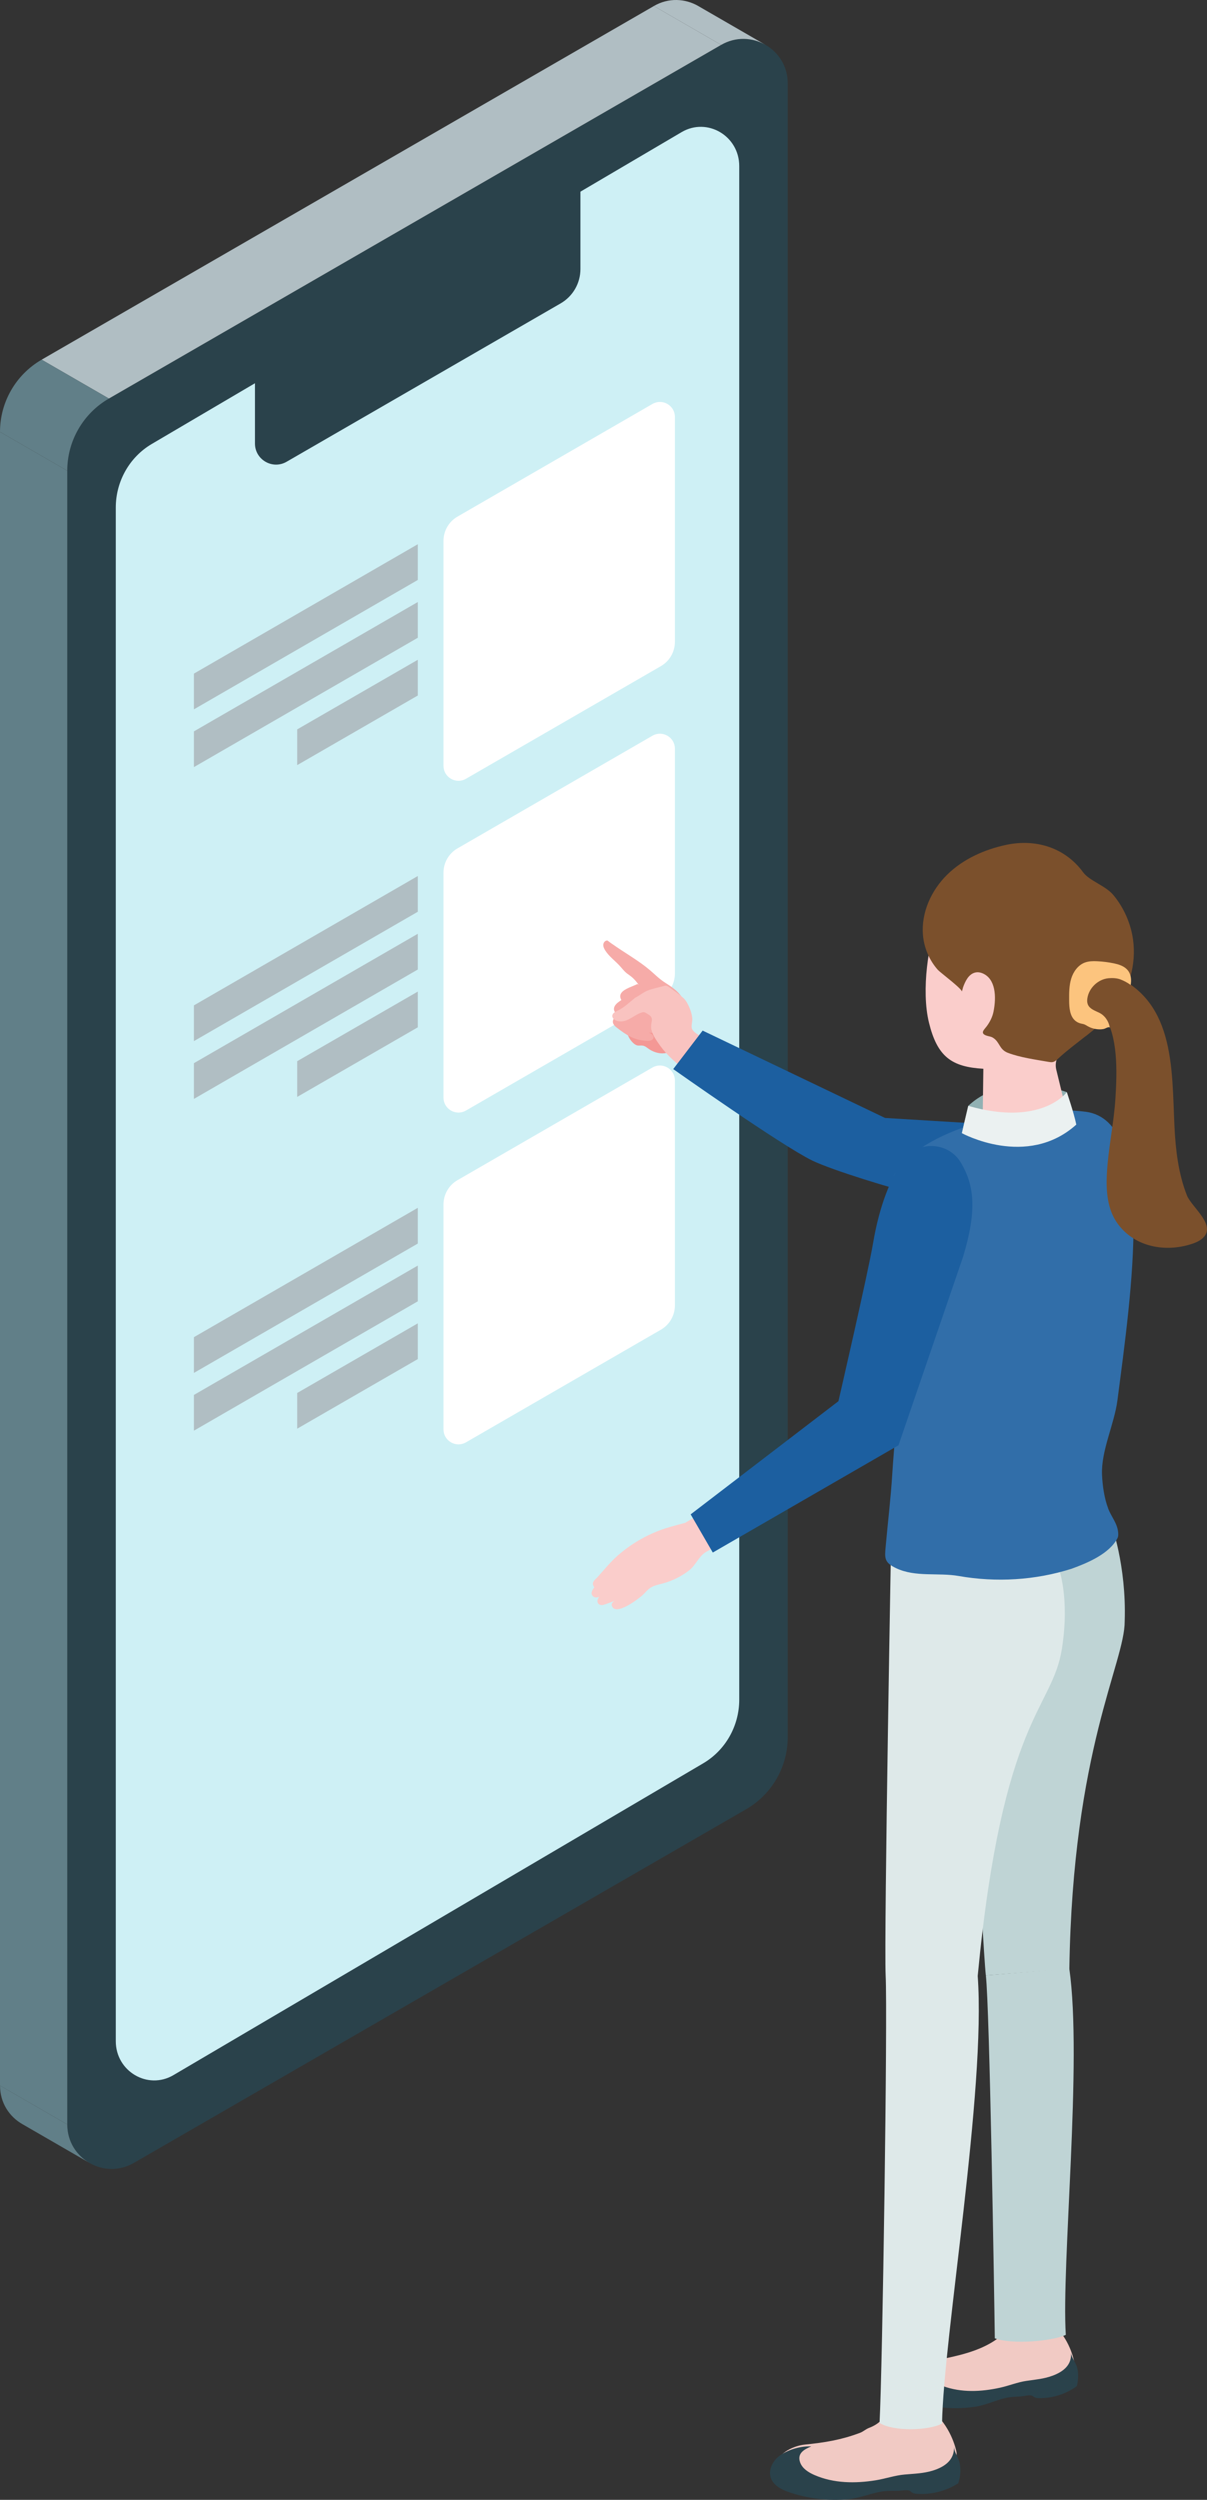 <?xml version="1.0" encoding="UTF-8"?>
<svg id="_レイヤー_2" data-name="レイヤー 2" xmlns="http://www.w3.org/2000/svg" viewBox="0 0 401.53 830.95">
  <rect x="0" y="0" width="401.53" height="830.95" fill="#333333" stroke="none"/>
  <defs>
    <style>
      .cls-1 {
        fill: #ebf1f1;
      }

      .cls-2 {
        fill: #f9c3c0;
      }

      .cls-3 {
        fill: #dee9e9;
      }

      .cls-4 {
        fill: #fff;
      }

      .cls-5 {
        fill: #f6aba8;
      }

      .cls-6 {
        fill: #facdcb;
      }

      .cls-7 {
        fill: #fcc47e;
      }

      .cls-8 {
        fill: #7b502c;
      }

      .cls-9 {
        fill: #f49895;
      }

      .cls-10 {
        fill: #91b1b3;
      }

      .cls-11 {
        fill: #cef0f5;
      }

      .cls-12 {
        fill: #bfd4d5;
      }

      .cls-13 {
        fill: #617f88;
      }

      .cls-14 {
        fill: #1c5fa0;
      }

      .cls-15 {
        fill: #316ea9;
      }

      .cls-16 {
        fill: #f1cac4;
      }

      .cls-17 {
        fill: #b0bec3;
      }

      .cls-18 {
        fill: #2a424b;
      }
    </style>
  </defs>
  <g id="_素材" data-name="素材">
    <g>
      <g>
        <path class="cls-18" d="M36.23,132.48L239.9,14.92c9.85-5.69,22.16,1.42,22.16,12.79v549.7c0,9.9-5.28,19.04-13.85,23.99l-203.68,117.56c-9.85,5.69-22.16-1.42-22.16-12.79V156.47c0-9.9,5.28-19.04,13.85-23.99Z"/>
        <path class="cls-17" d="M239.9,14.92l-22.38-12.92c4.9-2.83,10.41-2.49,14.71-.03l22.41,12.94c-4.3-2.47-9.83-2.82-14.74.02Z"/>
        <path class="cls-13" d="M22.38,706.17c0,5.73,3.12,10.37,7.48,12.84l-22.41-12.94c-4.36-2.48-7.44-7.1-7.44-12.82l22.38,12.92"/>
        <polygon class="cls-17" points="13.85 119.56 36.23 132.48 239.9 14.92 217.53 2 13.85 119.56"/>
        <polygon class="cls-13" points="0 143.55 0 693.25 22.38 706.17 22.38 156.47 0 143.55"/>
        <path class="cls-13" d="M36.23,132.48c-8.57,4.95-13.85,14.09-13.85,23.99L0,143.55c0-9.9,5.28-19.04,13.85-23.99l22.38,12.92Z"/>
        <path class="cls-11" d="M50.5,147.57L226.75,43.92c8.52-5.01,19.17,1.25,19.17,11.28v509.78c0,8.72-4.57,16.79-11.98,21.15l-176.25,103.65c-8.52,5.01-19.17-1.25-19.17-11.28V168.72c0-8.72,4.57-16.79,11.98-21.15Z"/>
        <path class="cls-18" d="M91.39,110.23l91.18-52.64c4.67-2.7,10.52.67,10.52,6.07v25.79c0,4.7-2.51,9.04-6.57,11.39l-91.18,52.65c-4.67,2.7-10.52-.67-10.52-6.07v-25.79c0-4.7,2.51-9.04,6.57-11.39Z"/>
      </g>
      <g>
        <path class="cls-4" d="M152.2,171.72l64.84-37.44c3.32-1.92,7.48.48,7.48,4.32v74.73c0,3.34-1.77,6.43-4.67,8.1l-64.84,37.44c-3.32,1.92-7.48-.48-7.48-4.32v-74.73c0-3.34,1.77-6.43,4.67-8.1Z"/>
        <polygon class="cls-17" points="64.51 223.91 138.99 180.9 138.99 192.78 64.51 235.79 64.51 223.91"/>
        <polygon class="cls-17" points="64.51 243.11 138.99 200.11 138.99 211.99 64.51 254.99 64.51 243.11"/>
        <polygon class="cls-17" points="98.87 242.45 138.99 219.31 138.99 231.19 98.87 254.33 98.87 242.45"/>
      </g>
      <g>
        <path class="cls-4" d="M152.2,282l64.84-37.44c3.32-1.92,7.48.48,7.48,4.32v74.73c0,3.34-1.77,6.43-4.67,8.1l-64.84,37.44c-3.32,1.92-7.48-.48-7.48-4.32v-74.73c0-3.34,1.77-6.43,4.67-8.1Z"/>
        <polygon class="cls-17" points="64.51 334.19 138.99 291.19 138.99 303.07 64.51 346.07 64.51 334.19"/>
        <polygon class="cls-17" points="64.51 353.4 138.99 310.39 138.99 322.27 64.51 365.28 64.51 353.4"/>
        <polygon class="cls-17" points="98.87 352.74 138.99 329.6 138.99 341.48 98.87 364.62 98.87 352.74"/>
      </g>
      <g>
        <path class="cls-4" d="M152.2,392.29l64.84-37.44c3.32-1.92,7.48.48,7.48,4.32v74.73c0,3.34-1.77,6.43-4.67,8.1l-64.84,37.44c-3.32,1.92-7.48-.48-7.48-4.32v-74.73c0-3.34,1.77-6.43,4.67-8.1Z"/>
        <polygon class="cls-17" points="64.51 444.48 138.99 401.48 138.99 413.36 64.51 456.36 64.51 444.48"/>
        <polygon class="cls-17" points="64.51 463.68 138.99 420.68 138.99 432.56 64.51 475.56 64.51 463.68"/>
        <polygon class="cls-17" points="98.87 463.03 138.99 439.88 138.99 451.76 98.87 474.9 98.87 463.03"/>
      </g>
    </g>
    <g>
      <g>
        <path class="cls-9" d="M211.39,347.26c.86.5,1.51.18,2.37.3.95.13,1.51.77,2.32,1.28,1.68,1.06,3.76,1.62,5.73,1.14,1.71-.42,3.29-1.44,4.96-2.04.44-.16.89-.35,1.18-.71.28-.36.37-.83.43-1.28.3-2.1.14-4.58-1.56-5.85-.71-.53-1.58-.76-2.43-.99-1.96-.51-3.91-1.03-5.87-1.54-.99-.26-2-.52-3.02-.48-1.86.09-3.52,1.19-4.93,2.41-.7.61-1.39,1.29-1.77,2.14-.81,1.82,1,4.69,2.6,5.62Z"/>
        <path class="cls-5" d="M203.73,313.84c-.55-.39-1.1-.79-1.63-1.2-.69-.1-1.31.57-1.4,1.26-.08.69.23,1.37.6,1.97,1.27,2.05,3.4,3.54,5,5.33.65.72,1.24,1.5,1.97,2.13.53.45,1.12.81,1.66,1.24,1.44,1.14,2.5,2.68,3.53,4.2-.13-.19-1.06,2.46-.78,3.18.33.84,1.26,2.51,2.24,2.47,4.11-.16,8.04.21,11.74-2.01.17-.1.35-.23.38-.43.02-.15-.06-.29-.14-.42-1.36-2.12-3.47-3.55-5.56-4.87-2-1.26-3.35-2.68-5.08-4.16-3.79-3.23-8.39-5.77-12.52-8.7Z"/>
        <path class="cls-5" d="M206.38,330.73c-.17.67.05,1.47.86,2.45,2.91,3.49,5.29,5.95,9.73,7.15.53.14,1.09.28,1.63.17s1.07-.5,1.15-1.04c.1-.67-.46-1.23-.99-1.64-1.27-.99-2.67-1.79-3.95-2.77-1.63-1.25-1.93-1.55-.32-2.68.63-.44.48-1.42.16-2.12-.51-1.12-1.28-2.12-2.21-2.93-.1-.09-.22-.18-.36-.19-.1,0-.19.04-.28.08-1.75.85-4.97,1.71-5.42,3.52Z"/>
        <path class="cls-5" d="M204.25,335.15c-.08.69.24,1.45,1.18,2.31,3.35,3.08,6.03,5.2,10.58,5.81.55.07,1.11.13,1.64-.04.52-.17.99-.63,1-1.18,0-.67-.62-1.16-1.2-1.5-1.39-.81-2.88-1.42-4.28-2.22-1.78-1.02-2.11-1.28-.67-2.61.57-.52.29-1.47-.12-2.12-.66-1.04-1.55-1.93-2.57-2.62-.11-.08-.24-.15-.38-.14-.1.01-.18.07-.26.12-1.62,1.07-4.7,2.35-4.91,4.2Z"/>
        <path class="cls-5" d="M203.87,339.53c-.02.63.33,1.29,1.24,2,3.26,2.53,5.84,4.24,10.01,4.45.5.02,1.02.03,1.48-.16.46-.19.85-.65.81-1.14-.04-.61-.65-1-1.2-1.26-1.32-.63-2.71-1.07-4.03-1.68-1.69-.79-2.01-1-.8-2.31.47-.52.15-1.35-.27-1.91-.67-.89-1.55-1.63-2.53-2.17-.11-.06-.23-.12-.35-.1-.09.02-.16.07-.23.13-1.38,1.09-4.07,2.48-4.12,4.17Z"/>
        <path class="cls-2" d="M227.37,331.78c-.06-.06-.13-.12-.2-.18-1.42-1.28-3.06-2.38-4.62-3.49-.31-.22-.65-.45-1.03-.47-.24-.02-.48.05-.72.12-1.75.49-3.68.83-5.36,1.51-1.51.61-2.72,1.68-4.15,2.39-1.94,1.54-3.62,3.24-5.87,4.32-.72.35-1.57.74-1.71,1.53-.17.93.81,1.68,1.74,1.89,3.16.73,5.21-1.93,7.99-2.83.24-.08.5-.14.76-.12.29.03.55.18.79.32.98.6,2,1.1,1.87,2.35-.12,1.1-.42,1.96-.17,3.09.46,2.08,1.85,3.84,3.04,5.55,2.36,3.24,5.45,5.81,8.61,8.22.13.1.28.21.45.19.16-.02.28-.14.39-.26,2.75-3.03,5.03-6.48,6.72-10.2-1.51-.56-5.2-2.16-5.74-3.86-.27-.84.23-2.38.14-3.35-.11-1.11-.39-2.2-.81-3.23-.54-1.31-1.1-2.51-2.11-3.5Z"/>
      </g>
      <path class="cls-14" d="M233.74,342.57l60.69,29.04,66.2,4.02c16.28,3.08,10.55,7.15,9.24,13.9-1.04,5.36-3.32,8.29-5.75,9.02-17.66,5.31-36.93,3.77-57.44-1.07-9.64-2.28-29.8-8.51-36.4-11.67-10.43-5.08-46.32-30.44-46.32-30.44l9.79-12.8Z"/>
      <path class="cls-16" d="M351.07,773.28c5.35,5.27,6.36,12.22,6.36,12.22,0,0,1.31,6.08-10.45,8.63-2.56.52-5.3.98-7.91.63-2.07-.27-3.33-1.06-5.52-.57-3.22.72-6.29,1.98-9.49,2.68-3.01.65-6.19.86-9.24.44-.9-.13-1.79-.31-2.65-.6-2.76-.91-9.11-2.91-9.68-6.31-.24-1.45.65-2.91,1.86-3.75,1.21-.84,2.68-1.18,4.12-1.49,9.31-1.98,19.59-3.33,26.52-10.54,1.43-1.49,3.88-2.74,6.79-3.28,4.06-.75,7.78.1,9.3,1.94Z"/>
      <path class="cls-18" d="M350.2,789.67c-2.89,1.09-5.75,1.3-8.73,1.74-2.96.43-5.83,1.62-8.79,2.27-6.26,1.38-12.92,1.7-19.02-.55-1.92-.71-3.89-1.8-4.67-3.69-1.15-2.78,1.16-4.09,3.18-5.09-3.24.03-6.96,1.33-9.51,3.34-2.14,1.69-3.49,4.73-2.37,7.22,1,2.25,3.56,3.32,5.94,3.98,5.91,1.65,12.12,2.01,18.19,1.12,3.47-.51,6.68-2.12,10.08-2.91,1.73-.41,3.3-.41,5.04-.52.95-.06,2.97-.6,3.79-.24.29.13.53.37.81.52.44.25.97.28,1.48.29,4.48.07,8.98-1.35,12.61-3.98.51-2.09.64-4.37.02-6.42-.49-1.63-1.82-3.05-1.98-4.8.39,4.1-2.47,6.37-6.05,7.72Z"/>
      <path class="cls-16" d="M310.87,802.02c5.95,5.47,7.29,12.9,7.29,12.9,0,0,1.64,6.48-10.92,9.67-2.73.66-5.66,1.25-8.49.97-2.24-.22-3.62-1.02-5.96-.41-3.43.89-6.69,2.36-10.11,3.23-3.21.81-6.62,1.16-9.92.81-.97-.1-1.94-.27-2.87-.54-10.1-2.95-12.43-5.3-11.58-9.66.75-3.86,6.06-6.07,9.39-6.4,6.61-.67,12.13-1.54,18.45-3.93,1.08-.41,1.84-1.21,2.97-1.63,1.7-.64,3.27-1.62,4.48-2.97,1.49-1.66,4.07-3.09,7.18-3.77,4.34-.96,8.37-.18,10.07,1.74Z"/>
      <path class="cls-18" d="M310.41,821.2c-3.17,1-6.26,1.05-9.48,1.34-3.21.28-6.37,1.39-9.58,1.91-6.81,1.1-13.98,1.05-20.4-1.74-2.02-.88-4.07-2.17-4.79-4.25-1.06-3.05,1.5-4.33,3.73-5.27-3.48-.16-7.55,1.01-10.42,3.01-2.41,1.68-4.03,4.87-2.99,7.61.94,2.48,3.63,3.78,6.14,4.64,6.25,2.13,12.9,2.89,19.47,2.3,3.76-.34,7.3-1.87,11-2.52,1.88-.33,3.57-.25,5.44-.26,1.02,0,3.23-.46,4.08-.03.31.16.54.42.83.61.46.29,1.03.36,1.57.4,4.81.34,9.72-.91,13.79-3.51.68-2.21.95-4.65.41-6.9-.43-1.78-1.77-3.38-1.84-5.27.17,4.42-3.04,6.69-6.96,7.93Z"/>
      <path class="cls-12" d="M327.96,656.63c1.26,10.9,2.79,105.32,2.98,120.62,5.34,2.08,18.79,1.1,23.62-1.14-1.5-23.31,5.57-91.07,1.16-121.77l-27.77,2.3Z"/>
      <path class="cls-12" d="M355.74,654.49c1.1-72.93,18.49-101.85,18.41-115.59.63-18.62-4.57-32.59-4.57-32.59l-27,2-20.73,34.64s4.9,102.77,6.11,113.69l27.77-2.15Z"/>
      <path class="cls-3" d="M294.63,656.74c.67,13.5-1.03,129.85-2.03,148.64,4.52,2.91,16.39,2.62,20.79.2.46-28.69,14.68-110.83,11.85-148.93l-30.62.09Z"/>
      <path class="cls-3" d="M325.25,656.83c8.28-86.61,24.81-88.34,28.02-108.82,2.74-17.42-1.24-27.26-1.24-27.26h-24.51l-30.93-16.42s-2.56,138.9-1.96,152.41l30.62.09Z"/>
      <path class="cls-10" d="M354.89,363.03s-19.86-7.54-32.78,4.56c-.9,3.82-2.14,9.07-2.14,9.07,0,0,18.91,11.33,38.55-1.05-.83-3.36-3.63-12.57-3.63-12.57Z"/>
      <path class="cls-15" d="M368.66,501.49c1.11,2.83,3.19,5,3.34,8.26.02.5,0,1.03-.22,1.48-2.7,5.3-10.13,8.35-15.31,10.23-12.06,3.82-25.05,4.6-37.51,2.41-6.79-1.2-14.39.47-20.85-2.6-4.01-1.91-3.82-3.38-3.47-7.24.71-7.99,1.7-16.04,2.19-24.07.64-10.56,2.02-21.08,1.81-31.68-.15-7.4-11.27-33.03-7.57-39.45,5.28-9.16,5.99-16.03,6.23-27.93,8.08-15.26,42.91-24.15,63.98-21.33,23.6,3.16,15.03,60.61,10.46,95.85-1.04,8.04-5.49,16.81-5.13,24.85.16,3.56.75,7.75,2.03,11.1.01.04.03.07.04.11Z"/>
      <path class="cls-6" d="M311.91,306.08c2.53-5.93,10.1-13.92,29.58-12.33,19.48,1.58,23.59,15.97,22.56,32.97-.58,9.66-4.56,17.79-10.77,22.89-1.74,1.43-2.42,3.77-1.89,5.95,1.46,5.97,4.06,16.67,4.06,16.67-.05,3.5-6.48,6.85-14.37,7.47-7.89.62-14.25-1.71-14.21-5.21l.26-19.23c-10.61-.6-15.33-4.05-18.09-15.32-2.68-10.91-.04-27.04,2.87-33.85Z"/>
      <path class="cls-1" d="M354.89,363.03s-8.39,11.56-32.78,4.56l-2.14,9.07s21.65,11.91,38.08-2.84c-.85-4.12-3.16-10.79-3.16-10.79Z"/>
      <path class="cls-8" d="M361.18,344.41c-3.09,2.44-6.27,4.79-9.16,7.46-.54.5-1.11,1.03-1.83,1.17-.45.09-.92,0-1.37-.07-4.39-.77-9.38-1.44-13.55-3.01-2.94-1.14-2.6-3.6-5-5.05-.65-.39-1.45-.43-2.17-.69-2.19-.8-.66-1.98.16-3.09,1.05-1.43,1.88-3.06,2.24-4.81,1.04-5.13.67-10.95-3.6-12.77-2.11-.9-3.92-.08-5.14,1.75-.61.91-1.05,1.94-1.41,2.97-.07.2-.22,1.03-.4,1.31-.03.04-.06.08-.09.09,1.05-.34-7.12-6.43-7.87-7.28-2.84-3.2-4.62-7.39-4.96-11.65-.59-7.39,2.76-14.78,8.05-19.98,5.29-5.2,12.33-8.35,19.58-9.91,9.79-2.1,19.58.8,25.66,9.1,2.09,2.86,7.48,4.44,10.08,7.59,3.48,4.2,5.78,9.4,6.53,14.81,1.13,8.22-1.32,16.83-6.46,23.34-2.64,3.35-5.9,6.09-9.26,8.74Z"/>
      <path class="cls-8" d="M390.71,374.5c.37,7.7,1.29,15.6,4.13,22.83,1.47,3.74,9.09,9.3,5.93,13.5-1.23,1.64-3.31,2.39-5.28,2.95-8.52,2.45-18.44.5-23.9-7.34-3.15-4.52-3.64-10.37-3.39-15.87.4-8.6,2.36-17.06,2.88-25.66.53-8.59.95-20.81-4.07-27.8-3.16-4.39-6.2-1.46-9.12-6.93-1.35-2.54-.38-5.62,2.19-6.93,2.27-1.16,5.62-.84,8.02,0,22.96,8.03,21.66,31.47,22.61,51.25Z"/>
      <path class="cls-7" d="M374.75,322.07c-1.09-1.01-2.62-1.52-4.11-1.83-1.86-.39-3.74-.63-5.64-.72-1.4-.07-2.83-.04-4.14.45-2.25.86-3.8,3.03-4.5,5.33-.71,2.3-.7,4.75-.69,7.16.01,2.55.21,5.48,2.25,7.01.64.48,1.36.73,2.14.86.69.11,1.06.36,1.67.72,1.39.81,3.02,1.2,4.62,1.1.41-.03.82-.09,1.2-.24.55-.22,1.14-.63,1.66-.36-.39-2.05-1.56-3.89-3.42-4.85-1.4-.72-3.29-1.25-3.92-2.86-.24-.63-.24-1.32-.14-1.99.51-3.45,3.56-6.35,7.03-6.68,1.26-.12,2.74-.06,3.93.38,1.22.46,2.38,1.09,3.44,1.85.22-1.18.21-2.42-.2-3.54-.26-.73-.68-1.32-1.19-1.8Z"/>
      <path class="cls-6" d="M227.93,506.2s-4.49,1.17-6.32,1.75c-2.02.64-3.99,1.43-5.89,2.35-3.48,1.68-6.73,3.79-9.65,6.28-.18.15-.35.3-.53.45-2.52,2.21-4.61,4.83-6.84,7.29-.57.63-1.68,1.36-1.44,2.45.01.05.39.94.48.84-.03.03-1.29,1.49-.85,2.44.35.77,1.11,1.25,2.45.74,0,0-.85.95-.51,1.89.34.93,1.34.91,1.83.81.49-.1,3.74-1.34,3.74-1.34,0,0-1.09.68-.9,1.45,1.01,4.08,9.46-2.51,10.61-3.69.72-.74,1.39-1.54,2.25-2.11,1.21-.8,2.69-1.07,4.11-1.45,3.15-.84,6.09-2.3,8.65-4.25,2.43-1.85,3.18-4.63,5.74-6.23l10.32-5.67-6.13-10.57-11.11,6.56Z"/>
      <path class="cls-14" d="M300.08,386.13c4.67-7.07,15.3-6.91,19.61.39,4.25,7.2,5.53,15.39.67,31.31l-21.46,62.59-61.78,35.65-7.36-12.69,49.16-37.62s9.84-42.6,11.51-52.46c2.18-12.92,5.93-21.51,9.66-27.16Z"/>
    </g>
  </g>
</svg>